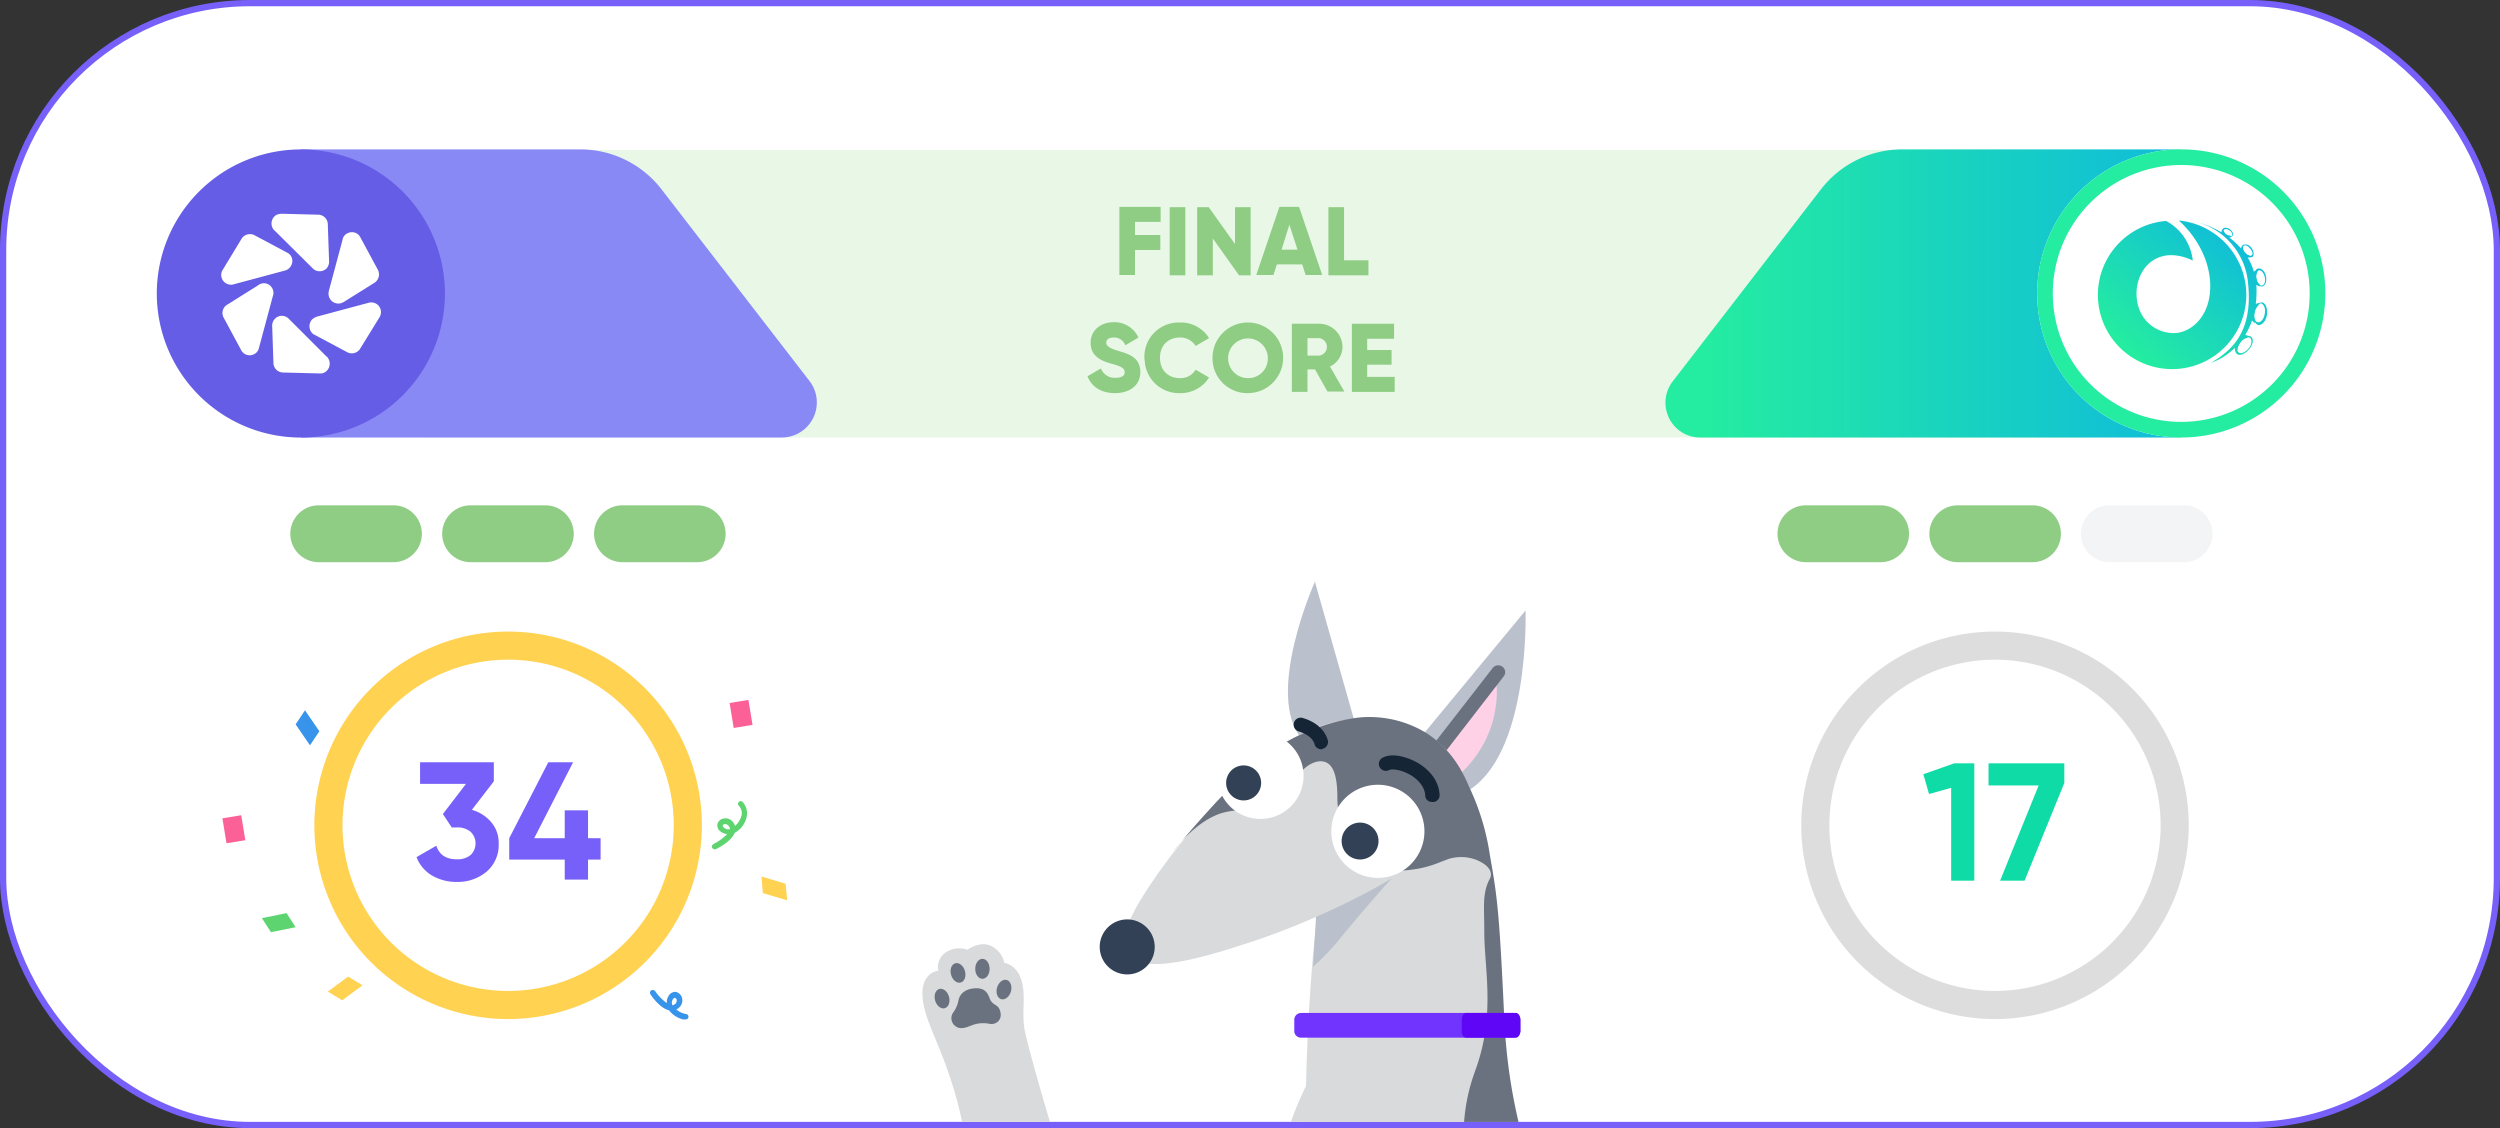 <svg id="Слой_1" data-name="Слой 1" xmlns="http://www.w3.org/2000/svg" xmlns:xlink="http://www.w3.org/1999/xlink" width="800" height="361" viewBox="0 0 800 361"><rect x="0" y="0" width="800" height="361" fill="#333333" stroke="none"/><defs><linearGradient id="Безымянный_градиент_8" x1="532.945" y1="93.901" x2="697.998" y2="93.901" gradientUnits="userSpaceOnUse"><stop offset="0.081" stop-color="#24eca1"/><stop offset="1" stop-color="#0fbcda"/></linearGradient><linearGradient id="Безымянный_градиент_8-2" x1="677.688" y1="114.248" x2="713.623" y2="73.152" xlink:href="#Безымянный_градиент_8"/><linearGradient id="Безымянный_градиент_8-3" x1="684.226" y1="119.965" x2="720.162" y2="78.869" xlink:href="#Безымянный_градиент_8"/><linearGradient id="Безымянный_градиент_8-4" x1="696.652" y1="130.831" x2="732.587" y2="89.735" xlink:href="#Безымянный_градиент_8"/><linearGradient id="Безымянный_градиент_8-5" x1="695.55" y1="129.867" x2="731.485" y2="88.771" xlink:href="#Безымянный_градиент_8"/><linearGradient id="Безымянный_градиент_8-6" x1="690.905" y1="125.805" x2="726.84" y2="84.709" xlink:href="#Безымянный_градиент_8"/><linearGradient id="Безымянный_градиент_8-7" x1="690.475" y1="125.429" x2="726.41" y2="84.333" xlink:href="#Безымянный_градиент_8"/><linearGradient id="Безымянный_градиент_8-8" x1="698.655" y1="132.582" x2="734.59" y2="91.486" xlink:href="#Безымянный_градиент_8"/><linearGradient id="Безымянный_градиент_8-9" x1="697.625" y1="131.681" x2="733.56" y2="90.585" xlink:href="#Безымянный_градиент_8"/><linearGradient id="Безымянный_градиент_8-10" x1="684.416" y1="120.131" x2="720.351" y2="79.035" xlink:href="#Безымянный_градиент_8"/><linearGradient id="Безымянный_градиент_8-11" x1="684.286" y1="120.017" x2="720.221" y2="78.921" xlink:href="#Безымянный_градиент_8"/><linearGradient id="Безымянный_градиент_8-12" x1="677.856" y1="114.395" x2="713.791" y2="73.299" xlink:href="#Безымянный_градиент_8"/><linearGradient id="Безымянный_градиент_8-13" x1="677.799" y1="114.346" x2="713.735" y2="73.249" xlink:href="#Безымянный_градиент_8"/></defs><g id="_8" data-name="8"><rect x="1" y="1" width="798" height="359" rx="79" style="fill:#fff;stroke:#7760f9;stroke-width:2px"/><path d="M668.7,48.001H135V140.001H668.7Z" style="fill:#e9f7e7"/><path d="M363.199,71.001v4.2h8.1v4.8h-8.1v8h-5v-21.8h13.2v4.8Z" style="fill:#8ecd83"/><path d="M379.301,66.301v21.8h-5v-21.8Z" style="fill:#8ecd83"/><path d="M400.198,66.301v21.8h-3.7l-8.4-11.8v11.8h-5v-21.8h3.7l8.4,11.8v-11.8Z" style="fill:#8ecd83"/><path d="M416.7,84.601h-8.1l-1.1,3.4H402l7.4-21.8h6.3l7.4,21.8h-5.3Zm-1.5-4.7-2.6-8-2.5,8Z" style="fill:#8ecd83"/><path d="M437.898,83.301v4.8h-12.8v-21.8h5v17Z" style="fill:#8ecd83"/><path d="M348,120.401l4.3-2.5a4.662,4.662,0,0,0,4.6,3c2.4,0,3-.9,3-1.8,0-1.3-1.2-1.9-4.5-2.8s-6.4-2.5-6.4-6.6c0-4.2,3.5-6.6,7.3-6.6a8.482,8.482,0,0,1,8,4.9l-4.2,2.5a3.786,3.786,0,0,0-3.8-2.5c-1.6,0-2.3.8-2.3,1.6,0,.9.5,1.7,3.9,2.7s7,2.1,7,6.8c0,4.2-3.4,6.7-8.1,6.7C352.2,125.801,349.2,123.601,348,120.401Z" style="fill:#8ecd83"/><path d="M366.197,114.501a10.971,10.971,0,0,1,10.7-11.3h.7a10.591,10.591,0,0,1,9.3,5l-4.3,2.5a5.728,5.728,0,0,0-5-2.7c-3.9,0-6.4,2.6-6.4,6.5s2.5,6.5,6.4,6.5a5.519,5.519,0,0,0,5-2.7l4.3,2.5a10.709,10.709,0,0,1-9.3,5,10.971,10.971,0,0,1-11.3-10.7A1.268,1.268,0,0,1,366.197,114.501Z" style="fill:#8ecd83"/><path d="M388,114.501a11.3,11.3,0,1,1,11.3,11.3,11.119,11.119,0,0,1-11.3-11.1Zm17.7,0a6.352,6.352,0,1,0-6.4,6.5,6.235,6.235,0,0,0,6.4-6Z" style="fill:#8ecd83"/><path d="M420.798,118.201h-2.4v7.2h-5v-21.8h8.7a7.469,7.469,0,0,1,7.5,7.4,7.09,7.09,0,0,1-4,6.3l4.6,8h-5.4Zm-2.4-4.4h3.7a2.816,2.816,0,0,0,0-5.6h-3.7Z" style="fill:#8ecd83"/><path d="M446.298,120.601v4.8h-13.7v-21.8h13.5v4.8h-8.6v3.6h7.8v4.7h-7.8v3.9Z" style="fill:#8ecd83"/><path d="M250.201,140.001H96.301V47.801H185.601a32.875,32.875,0,0,1,26.1,12.8l47.4,61.4a11.217,11.217,0,0,1-8.9,18Z" style="fill:#8989f6"/><path d="M96.276,140.017A46.1,46.1,0,1,0,50.176,93.917,46.1,46.1,0,0,0,96.276,140.017Z" style="fill:#655de5"/><path d="M104.498,114.101l-12-12a3.096,3.096,0,0,0-3.5-.8,3.173,3.173,0,0,0-1.9,3.1l.4,11.7a3.116,3.116,0,0,0,3.1,3.1l11.6.3a2.827,2.827,0,0,0,1.8-.4,3.208,3.208,0,0,0,1.1-4.3C104.898,114.501,104.798,114.201,104.498,114.101Z" style="fill:#fff"/><path d="M86.899,91.901a2.968,2.968,0,0,0-4.3-.6l-9.9,6.2a3.089,3.089,0,0,0-1.1,4.2l5.5,10.2a3.066,3.066,0,0,0,4.1,1.5,2.971,2.971,0,0,0,1.7-2.2l4.4-16.4A2.997,2.997,0,0,0,86.899,91.901Z" style="fill:#fff"/><path d="M74.701,91.001l16.4-4.4a3.218,3.218,0,0,0,2.4-3.7,2.994,2.994,0,0,0-1.7-2.1l-10.3-5.5a3.183,3.183,0,0,0-4.2,1.1l-6,9.9a2.9,2.9,0,0,0-.5,1.8,3.115,3.115,0,0,0,3.2,3A1.483,1.483,0,0,0,74.701,91.001Z" style="fill:#fff"/><path d="M99.998,85.801a3.142,3.142,0,0,0,4.4.2,1.794,1.794,0,0,0,.5-.7,3.127,3.127,0,0,0,.4-1.9l-.4-11.6a3.116,3.116,0,0,0-3.1-3.1l-11.5-.3a4.333,4.333,0,0,0-1.9.4,3.208,3.208,0,0,0-1.1,4.3,2.036,2.036,0,0,0,.6.7Z" style="fill:#fff"/><path d="M105.299,95.001a3.145,3.145,0,0,0,3.899,2c.2-.1.501-.2.701-.3l9.9-6.2a3.183,3.183,0,0,0,1.1-4.2l-5.5-10.2a3.036,3.036,0,0,0-4.1-1.5,2.766,2.766,0,0,0-1.701,2.2l-4.4,16.4A3.673,3.673,0,0,0,105.299,95.001Z" style="fill:#fff"/><path d="M121.297,98.001a3.143,3.143,0,0,0-3.4-1.1l-16.4,4.4a4.244,4.244,0,0,0-1.7,1,3.241,3.241,0,0,0,.2,4.4,2.172,2.172,0,0,0,.8.5l10.3,5.5a3.122,3.122,0,0,0,4.2-1.2l6.1-9.9A3.16,3.16,0,0,0,121.297,98.001Z" style="fill:#fff"/><path d="M544.098,140.001h153.9V47.801h-89.2a32.875,32.875,0,0,0-26.1,12.8l-47.4,61.4a11.166,11.166,0,0,0,2,15.7A10.95,10.95,0,0,0,544.098,140.001Z" style="fill:url(#Безымянный_градиент_8)"/><path d="M697.998,140.001a46.1,46.1,0,1,0-46.1-46.1A46.1,46.1,0,0,0,697.998,140.001Z" style="fill:#fff"/><path d="M697.998,52.801a41.1,41.1,0,1,1-41.1,41.1A41.099,41.099,0,0,1,697.998,52.801Zm0-5a46.1,46.1,0,1,0,46.1,46.1A46.049,46.049,0,0,0,697.998,47.801Z" style="fill:#24eca1"/><path d="M698.001,123.101a29.2,29.2,0,1,0-29.2-29.2A29.2,29.2,0,0,0,698.001,123.101Z" style="fill:#fff"/><path d="M101.998,161.701h23.9a9.1,9.1,0,1,1,0,18.2h-23.9a9.1,9.1,0,0,1,0-18.2Z" style="fill:#8ecd83"/><path d="M150.6,161.701h23.9a9.1,9.1,0,1,1,0,18.2H150.6a9.1,9.1,0,1,1,0-18.2Z" style="fill:#8ecd83"/><path d="M199.198,161.701h23.9a9.1,9.1,0,0,1,0,18.2h-23.9a9.1,9.1,0,0,1,0-18.2Z" style="fill:#8ecd83"/><path d="M577.901,161.701h23.9a9.1,9.1,0,0,1,0,18.2h-23.9a9.1,9.1,0,0,1,0-18.2Z" style="fill:#8ecd83"/><path d="M626.498,161.701h23.9a9.1,9.1,0,0,1,0,18.2h-23.9a9.1,9.1,0,0,1,0-18.2Z" style="fill:#8ecd83"/><path d="M674.998,161.701h23.9a9.1,9.1,0,0,1,0,18.2h-23.9a9.1,9.1,0,0,1,0-18.2Z" style="fill:#f3f4f6"/><path d="M162.598,321.501a57.5,57.5,0,1,0-57.5-57.5A57.501,57.501,0,0,0,162.598,321.501Z" style="fill:#fff"/><path d="M638.398,326.101a62,62,0,1,1,62-62A62.053,62.053,0,0,1,638.398,326.101Zm0-115a53,53,0,1,0,53,53A52.963,52.963,0,0,0,638.398,211.101Z" style="fill:#ddd"/><path d="M162.598,326.101a62,62,0,1,1,62-62A62.053,62.053,0,0,1,162.598,326.101Zm0-115a53,53,0,1,0,53,53A52.963,52.963,0,0,0,162.598,211.101Z" style="fill:#ffd251"/><path d="M102.198,234.001l-3,4.5-4.6-6.7,3-4.5Z" style="fill:#3893ea"/><path d="M251.399,282.801l.5,5.3-7.8-2.3-.4-5.3Z" style="fill:#ffd251"/><path d="M239.492,223.971l-6.019.988,1.311,7.993,6.02-.988Z" style="fill:#fb6096"/><path d="M86.701,298.301l-2.9-4.5,7.9-1.6,2.9,4.5Z" style="fill:#5dd470"/><path d="M227.999,271.401l-.1-.1a.962.962,0,0,1,.4-1.2,17.097,17.097,0,0,0,4.4-3.2,3.866,3.866,0,0,1-2.1-.8,2.377,2.377,0,0,1-1-2.5,2.49,2.49,0,0,1,2.1-1.7,3.03,3.03,0,0,1,3.1,1.5,3.553,3.553,0,0,1,.4.9,6.912,6.912,0,0,0,2-3,3.471,3.471,0,0,0-.8-3.5.849.849,0,0,1,1.2-1.2,5.381,5.381,0,0,1,1.2,5.3,7.454,7.454,0,0,1-3.7,4.6c-1.1,2.8-5.5,5-6,5.2A.851.851,0,0,1,227.999,271.401Zm5.2-7.1a1.613,1.613,0,0,0-1.3-.6.634.634,0,0,0-.6.5c-.1.2.1.4.4.7a2.116,2.116,0,0,0,1.9.4,1.135,1.135,0,0,0-.3-.8Z" style="fill:#5dd470"/><path d="M217.9,326.001a7.867,7.867,0,0,1-3.8-2.7c-3-.7-5.7-4.7-6-5.2a.926.926,0,0,1,.3-1.2,1.063,1.063,0,0,1,1.2.2,15.628,15.628,0,0,0,3.8,3.9,3.424,3.424,0,0,1,.5-2.2,2.438,2.438,0,0,1,2.3-1.4,2.626,2.626,0,0,1,2,1.8,2.995,2.995,0,0,1-1,3.3,2.178,2.178,0,0,1-.8.5,6.334,6.334,0,0,0,3.2,1.5.863.863,0,1,1-.3,1.7A2.3,2.3,0,0,1,217.9,326.001Zm-1.9-6.7a1.035,1.035,0,0,0-.7.5,1.857,1.857,0,0,0-.1,1.9,2.01,2.01,0,0,0,.8-.4,1.377,1.377,0,0,0,.5-1.5A1.205,1.205,0,0,0,216,319.301Z" style="fill:#3893ea"/><path d="M111.398,312.501l4.6,2.8-6.5,4.8-4.6-2.8Z" style="fill:#ffd251"/><path d="M77.191,260.874l-6.019.987,1.311,7.993,6.019-.987Z" style="fill:#fb6096"/><path d="M625.337,244.268h6.438V281.816h-7.402V252.1l-7.081,1.984-1.823-6.33Z" style="fill:#0edba5"/><path d="M636.333,244.268H660.578v6.276L647.866,281.816h-7.832l12.337-30.467H636.333Z" style="fill:#0edba5"/><path d="M150.997,259.15a12.588,12.588,0,0,1,6.195,3.943,10.146,10.146,0,0,1,2.387,6.785,11.203,11.203,0,0,1-3.889,9.064,14.289,14.289,0,0,1-9.521,3.272,15.347,15.347,0,0,1-7.858-2.012,11.564,11.564,0,0,1-5.016-5.927l6.329-3.647q1.395,4.345,6.545,4.345a6.554,6.554,0,0,0,4.425-1.368,5.151,5.151,0,0,0,0-7.429,6.472,6.472,0,0,0-4.425-1.395h-1.609l-2.843-4.291,7.401-9.655H134.423v-6.92h23.601v6.115Z" style="fill:#7760f9"/><path d="M192.191,268.215v6.866h-4.022v6.383h-7.456v-6.383H162.958V268.215l12.498-24.299h7.938L170.95,268.215h9.763v-8.904h7.456v8.904Z" style="fill:#7760f9"/><path d="M478.388,359.021h-49.96c-.05-7.73.08-15.26.31-22.37.05-1.56.11-3.09.17-4.6q.165-4.065.37-7.9c.54-10.51,1.28-19.7,1.96-26.79.11-1.16.22-2.27.33-3.31a12.93,12.93,0,0,0-.64-5.18,30.224,30.224,0,0,0-2.79-5.95c-2.78-4.74-6.22-9.15-6.32-12.91a5.745,5.745,0,0,1,2.65-4.96c.56-.42,1.13-.82,1.72-1.2a27.973,27.973,0,0,1,2.63-1.56,20.883,20.883,0,0,1,11-2.66c5.05.28,10.41,2.77,15.82,8.76q1.425,1.59,2.87,3.52,1.32,1.77,2.64,3.86a100.698,100.698,0,0,1,7.52,14.68l4.78,33.7,1.12,7.9.16,1.13Z" style="fill:#bac0cc"/><path d="M484.858,359.021h-67.04c0-3.91.04-7.76.12-11.52.11-5.35.28-10.53.51-15.45.12-2.71.25-5.35.4-7.9.58-10.18,1.32-18.98,1.99-25.62l.01-.09c.04-.41.08-.8.12-1.19a19.845,19.845,0,0,0,.1-2.31c0-.5-.02-.99-.05-1.48-.55-9.25-5.56-17.48.8-23.45a14.227,14.227,0,0,1,1.15-.96c.89-.66,1.93-1.38,3.08-2.15,1.06-.7,2.22-1.43,3.47-2.17a70.582,70.582,0,0,1,10.3-5.1,42.173,42.173,0,0,1,12.32-3.02c.1-.01.21-.01.32-.02a24.617,24.617,0,0,1,4.71.14,18.921,18.921,0,0,1,10.3,4.52,24.667,24.667,0,0,1,6.1,8.6c1.6,3.8,4.7,7.2,4.7,18.6,0,3.09.42,21.21,1.02,35.7.12,2.81.24,5.49.37,7.9a83.901,83.901,0,0,0,.91,10.4C482.388,349.431,483.738,354.762,484.858,359.021Z" style="fill:#d9dadb"/><path d="M476.928,359.021h-38.72c.47-1.86.99-3.76,1.58-5.72q.645-2.13,1.38-4.35c2.63-7.86,5.37-13.37,8.13-16.9,5.62-7.19,11.32-6.16,16.32,0a45.609,45.609,0,0,1,6.26,11.12A106.935,106.935,0,0,1,476.928,359.021Z" style="fill:#d9dadb"/><path d="M441.098,359.021h-28.01a99.244,99.244,0,0,1,4.85-11.52c3.88-7.59,7.53-10.87,10.8-10.85,4.56.04,8.38,6.49,11.05,16.65Q440.493,356.001,441.098,359.021Z" style="fill:#d9dadb"/><path d="M468.871,253.549c20.9-11.2,19.3-58.2,19.3-58.2l-37.2,45C450.871,240.349,463.971,256.149,468.871,253.549Z" style="fill:#bac0cc"/><path d="M478.57,216.249s3.8,17.1-11.2,31.3c-14.9,14.2-14.7,11.8-14.7,11.8s-2.9-8.1,4.2-15.8C463.87,235.749,478.57,216.249,478.57,216.249Z" style="fill:#ffd1e7"/><path d="M420.771,186.149s-16.4,36.6-4,50.5c3.2,3.6,19.1,2.7,19.1,2.7Z" style="fill:#bac0cc"/><path d="M459.071,242.249c-.2-.1-.3-.2-.5-.3a2.147,2.147,0,0,1-.4-3.1l19.5-25.1a2.234,2.234,0,0,1,3.1-.4,2.147,2.147,0,0,1,.4,3.1l-19.4,25.1A2.488,2.488,0,0,1,459.071,242.249Z" style="fill:#6a7280"/><path d="M421.77,283.649l23.7-2.7s-7.7,8.4-17.6,20.5a69.837,69.837,0,0,1-7.7,7.9Z" style="fill:#bac0cc"/><path d="M468.471,257.949c-2.4,16.6-46.7,36.5-67.6,43.3-17.2,5.7-54.8,18-36-13.1,15-24.7,40.7-49.5,55.5-55.1C445.171,223.549,471.571,236.949,468.471,257.949Z" style="fill:#d9dadb"/><path d="M375.458,272.332c.28-.37,1.2-1.56,2.6-3.08C376.678,270.871,375.758,271.981,375.458,272.332Z" style="fill:#6a7280"/><path d="M485.928,359.021h-17.42a59.808,59.808,0,0,1,3.37-15.85c.12-.37.26-.74.39-1.12a61.444,61.444,0,0,0,2.46-8.87c.08-.38.15-.76.21-1.13a66.395,66.395,0,0,0,.93-7.9c.58-9.99-.96-18.77-.9-26.6,0-7.2-.7-11.8,1.8-16.4.7-1.3.7-3.8-4.1-5.9a13.729,13.729,0,0,0-9.1-.4c-.78.3-1.59.61-2.42.92a36.182,36.182,0,0,1-11.69,2.75,3.38,3.38,0,0,1-.45.01,22.685,22.685,0,0,1-8.74-1.58,15.931,15.931,0,0,1-3.78-2.06h-.01a19.62,19.62,0,0,1-6.4-8.64c-.21-.51-.39-1.01-.56-1.52-.27-.82-.5-1.64-.7-2.44a29.686,29.686,0,0,1-.67-3.91,25.267,25.267,0,0,1-.18-2.93c0-5.4-.7-10.5-3.9-11.6-1.76-.65-4.51-.03-7.06,2.43v.01a17.374,17.374,0,0,0-3.74,5.56c-2.51,5.86-12.25,6.75-18.11,7.52-1.14.15-2.13.3-2.89.48-4.78,1-9.21,4.43-12.33,7.46-.67.65-1.28,1.28-1.82,1.87,2.89-3.41,7.75-9,13-14.54.58-.6,1.15-1.21,1.74-1.81,2.51-2.6,5.07-5.13,7.52-7.34.2-.19.4-.37.59-.54a57.925,57.925,0,0,1,10.79-7.63c1.08-.6,2.15-1.16,3.22-1.67.25-.12.49-.24.73-.35.48-.23.96-.44,1.43-.65,1.72-.77,3.42-1.43,5.08-2.01a63.006,63.006,0,0,1,6.72-1.98c1.51-.36,2.93-.63,4.23-.82a29.938,29.938,0,0,1,4.5-.39,34.959,34.959,0,0,1,18.31,4.84,30.382,30.382,0,0,1,3.68,2.64q.825.675,1.62,1.44c.56.53,1.11,1.09,1.64,1.69a35.603,35.603,0,0,1,4.95,7,45.864,45.864,0,0,1,2.1,4.39c.18.38.36.75.53,1.12a77.564,77.564,0,0,1,6.27,21.08c2.26,12.86,2.97,17.24,4.52,50.5.02.62.05,1.26.08,1.9q.15,3.06.38,6A178.049,178.049,0,0,0,485.928,359.021Z" style="fill:#6a7280"/><path d="M454.555,272.031a14.9,14.9,0,1,0-19.645,7.626A14.902,14.902,0,0,0,454.555,272.031Z" style="fill:#fff"/><path d="M440.621,271.512a5.9,5.9,0,1,0-7.778,3.02A5.9,5.9,0,0,0,440.621,271.512Z" style="fill:#324155"/><path d="M415.969,253.823a13.801,13.801,0,1,0-18.194,7.063A13.801,13.801,0,0,0,415.969,253.823Z" style="fill:#fff"/><path d="M403.088,252.794a5.6,5.6,0,1,0-7.383,2.866A5.601,5.601,0,0,0,403.088,252.794Z" style="fill:#324155"/><path d="M457.37,256.449a2.051,2.051,0,0,1-1.3-1.9c-.2-3.5-3.4-5.8-4.8-6.6-3-1.7-5.8-2-6.8-1.5a2.236,2.236,0,0,1-2-4c3-1.6,7.7-.3,11.1,1.6,4.3,2.5,6.9,6.2,7.1,10.3a2.159,2.159,0,0,1-2.1,2.3A3.729,3.729,0,0,1,457.37,256.449Z" style="fill:#162535"/><path d="M368.762,306.561a8.8,8.8,0,1,0-11.602,4.504A8.8,8.8,0,0,0,368.762,306.561Z" style="fill:#324155"/><path d="M421.868,239.549a1.916,1.916,0,0,1-1.2-1.4c-.8-2.6-3.8-3.7-5.1-4.1a2.246,2.246,0,1,1,1.3-4.3c4.1,1.2,7,3.7,8,7a2.241,2.241,0,0,1-1.4,2.8A1.535,1.535,0,0,1,421.868,239.549Z" style="fill:#162535"/><path d="M416.27,332.049h68.2a2.182,2.182,0,0,0,2.1-2.1v-3.7a2.182,2.182,0,0,0-2.1-2.1h-68.2a2.182,2.182,0,0,0-2.1,2.1v3.7A2.112,2.112,0,0,0,416.27,332.049Z" style="fill:#7134ff"/><path d="M469.072,332.049h16.1c.7,0,1.3-1,1.3-2.1v-3.7c0-1.1-.6-2.1-1.3-2.1h-16.1c-.7,0-1.3,1-1.3,2.1v3.7C467.772,331.149,468.372,332.049,469.072,332.049Z" style="fill:#5f06f6"/><path d="M335.968,359.021h-28.1a118.307,118.307,0,0,0-4.5-16.1c-3.6-10.7-8.2-18.1-8.2-25s5.1-7.3,5.1-7.3a5.622,5.622,0,0,1,2.6-6,7.813,7.813,0,0,1,6.7-.7s4.2-3.1,7.8-1.1a7.659,7.659,0,0,1,4,5.3s3.8.4,5.4,5.3.2,9.7,1,15.4C328.368,333.421,335.968,359.021,335.968,359.021Z" style="fill:#d9dadb"/><path d="M311.271,316.322c-3.4.5-4.4,2.6-4.6,4a9.616,9.616,0,0,1-1.8,3.9,3.189,3.189,0,0,0,1.7,4.6c1.8.6,3.6-.5,5.2-1a10.342,10.342,0,0,1,4.9-.2c1.9.4,4.2-1.1,3.4-4-.6-2.3-2.1-1.7-3.2-3.7C316.271,318.522,315.771,315.722,311.271,316.322Z" style="fill:#6a7280"/><path d="M307.451,314.405c1.22-.352,1.812-2.014,1.323-3.712-.49-1.698-1.877-2.79-3.097-2.437-1.221.352-1.813,2.014-1.323,3.712S306.23,314.757,307.451,314.405Z" style="fill:#6a7280"/><path d="M302.341,322.621c1.221-.353,1.813-2.015,1.323-3.713s-1.876-2.789-3.097-2.437c-1.22.353-1.812,2.015-1.322,3.713C299.734,321.882,301.121,322.973,302.341,322.621Z" style="fill:#6a7280"/><path d="M314.376,313.222c1.27,0,2.3-1.433,2.3-3.2s-1.03-3.2-2.3-3.2-2.3,1.433-2.3,3.2S313.106,313.222,314.376,313.222Z" style="fill:#6a7280"/><path d="M323.48,317.303c.494-1.697-.095-3.36-1.315-3.715-1.219-.354-2.608.734-3.102,2.431-.493,1.697.096,3.36,1.315,3.715C321.598,320.088,322.987,319,323.48,317.303Z" style="fill:#6a7280"/><path d="M718.817,94.373A23.745,23.745,0,1,1,693.166,70.703h0a16.43,16.43,0,0,1,8.529,12.664c-10.911-5.126-17.926,2.111-18.019,10.553.058,8.443,6.213,12.513,11.544,12.664,5.236.302,12.813-4.975,12.001-16.735-.895-11.156-8.956-18.393-10.039-19.298A23.949,23.949,0,0,1,718.817,94.373Z" style="fill:url(#Безымянный_градиент_8-2)"/><path d="M703.432,71.155a22.376,22.376,0,0,1,15.988,19.901c1.609,16.433-6.571,21.71-11.847,25.027,0,0,14.595-4.221,14.52-23.067C722.114,75.678,703.432,71.155,703.432,71.155Z" style="fill:url(#Безымянный_градиент_8-3)"/><path d="M723.917,96.785a1.599,1.599,0,0,0-.85.151h0c-.548.151-.836.603-1.219,1.206a5.93,5.93,0,0,0-.698,1.809,3.097,3.097,0,0,0,.001,1.658,4.384,4.384,0,0,0,.658,1.809,1.977,1.977,0,0,0,.823.603c1.11.151,2.426-1.206,2.767-3.166C725.685,98.745,725.082,97.087,723.917,96.785Zm.769,3.769c-.301,1.658-1.274,2.714-2.233,2.563-.301,0-.562-.302-.877-.754a3.621,3.621,0,0,1-.179-2.563,4.123,4.123,0,0,1,1.233-2.412,2.859,2.859,0,0,1,.946-.302C724.643,97.539,725.041,99.047,724.685,100.554Z" style="fill:url(#Безымянный_градиент_8-4)"/><path d="M722.916,96.936h0l-.178.754a4.123,4.123,0,0,0-1.233,2.412,4.712,4.712,0,0,0,.179,2.563l-.178.754-.932-.905-.466-.452,1.013-4.674.699-.151Z" style="fill:url(#Безымянный_градиент_8-5)"/><path d="M725.12,88.493c-.302-1.658-1.44-2.714-2.44-2.563-.301,0-.397.151-.644.302a1.818,1.818,0,0,0-.507,1.508h0q.021.678.041,1.357l.384,1.055h0a3.052,3.052,0,0,0,1.097,1.357,1.65,1.65,0,0,0,.809.151C724.861,91.508,725.422,90.152,725.12,88.493Zm-1.219,2.864a.989.989,0,0,1-.864-.302,3.06,3.06,0,0,1-.96-1.809,3.014,3.014,0,0,1,.232-2.261c.192-.302.288-.452.589-.452.699-.151,1.481.754,1.823,2.111C725.066,90.001,724.6,91.207,723.901,91.358Z" style="fill:url(#Безымянный_градиент_8-6)"/><path d="M723.106,91.659l-1.069-.452-.507-.151-.673-3.92.493-.302.891-.452.069.603a3.417,3.417,0,0,0-.232,2.261,3.061,3.061,0,0,0,.96,1.809Z" style="fill:url(#Безымянный_градиент_8-7)"/><path d="M720.384,107.791a1.634,1.634,0,0,0-.864-.302,4.649,4.649,0,0,0-1.795.452h0a3.763,3.763,0,0,0-1.37,1.206,8.382,8.382,0,0,0-.959,1.508,2.474,2.474,0,0,0-.15,1.658,2.644,2.644,0,0,0,.48.905c.877.754,2.618.151,3.878-1.357C721.016,110.354,721.262,108.545,720.384,107.791Zm-.89,3.769c-1.069,1.206-2.357,1.809-3.179,1.206a1.508,1.508,0,0,1-.384-1.055,4.618,4.618,0,0,1,.986-2.261,3.9,3.9,0,0,1,2.165-1.508,2.257,2.257,0,0,1,.959.151C720.768,108.846,720.563,110.354,719.495,111.56Z" style="fill:url(#Безымянный_градиент_8-8)"/><path d="M719.521,107.489l-.384.603a3.469,3.469,0,0,0-2.165,1.508,4.618,4.618,0,0,0-.986,2.261l-.384.603-.384-1.055h0l-.274-.754,3.055-3.618.507.151Z" style="fill:url(#Безымянный_градиент_8-9)"/><path d="M720.416,79.297a2.212,2.212,0,0,0-2.741-.905q-.144.226-.288.452a1.84,1.84,0,0,0,.028.905h0a3.203,3.203,0,0,0,.795,1.357c.26.302.466.452.727.754a2.321,2.321,0,0,0,1.22.452h0a1.101,1.101,0,0,0,.699-.151C721.39,81.558,721.197,80.201,720.416,79.297Zm.124,2.412a1.101,1.101,0,0,1-.699.151,2.618,2.618,0,0,1-1.385-.905,2.793,2.793,0,0,1-.754-1.658,1.313,1.313,0,0,1,.233-.603c.438-.452,1.508,0,2.138.905C720.8,80.352,721.033,81.407,720.54,81.709Z" style="fill:url(#Безымянный_градиент_8-10)"/><path d="M720.157,82.312h0l-.85.151h-.452l-1.988-2.563.288-.452.233-.603h0l.26.302a2.793,2.793,0,0,0,.754,1.658c.466.452.932.905,1.385.905Z" style="fill:url(#Безымянный_градиент_8-11)"/><path d="M713.602,73.417c-.823-.603-1.933-.754-2.316-.151-.096.151-.192.302-.137.452h0a1.531,1.531,0,0,0,.384,1.055h0a3.649,3.649,0,0,1,.521.603,5.208,5.208,0,0,0,.918.452h0a.954.954,0,0,0,.905,0,.737.737,0,0,0,.493-.302C714.96,75.075,714.425,74.02,713.602,73.417Zm.713,1.96a.737.737,0,0,1-.493.302,2.776,2.776,0,0,1-1.371-.452A2.658,2.658,0,0,1,711.56,74.02c-.055-.151-.014-.452.137-.452.288-.452,1.096-.302,1.919.302A1.445,1.445,0,0,1,714.315,75.377Z" style="fill:url(#Безымянный_градиент_8-12)"/><path d="M714.028,75.829l-.548.151-.548.151-2.111-1.658.041-.302.178-.754h0l.411.302a2.656,2.656,0,0,0,.891,1.206,2.375,2.375,0,0,0,1.371.452Z" style="fill:url(#Безымянный_градиент_8-13)"/></g></svg>